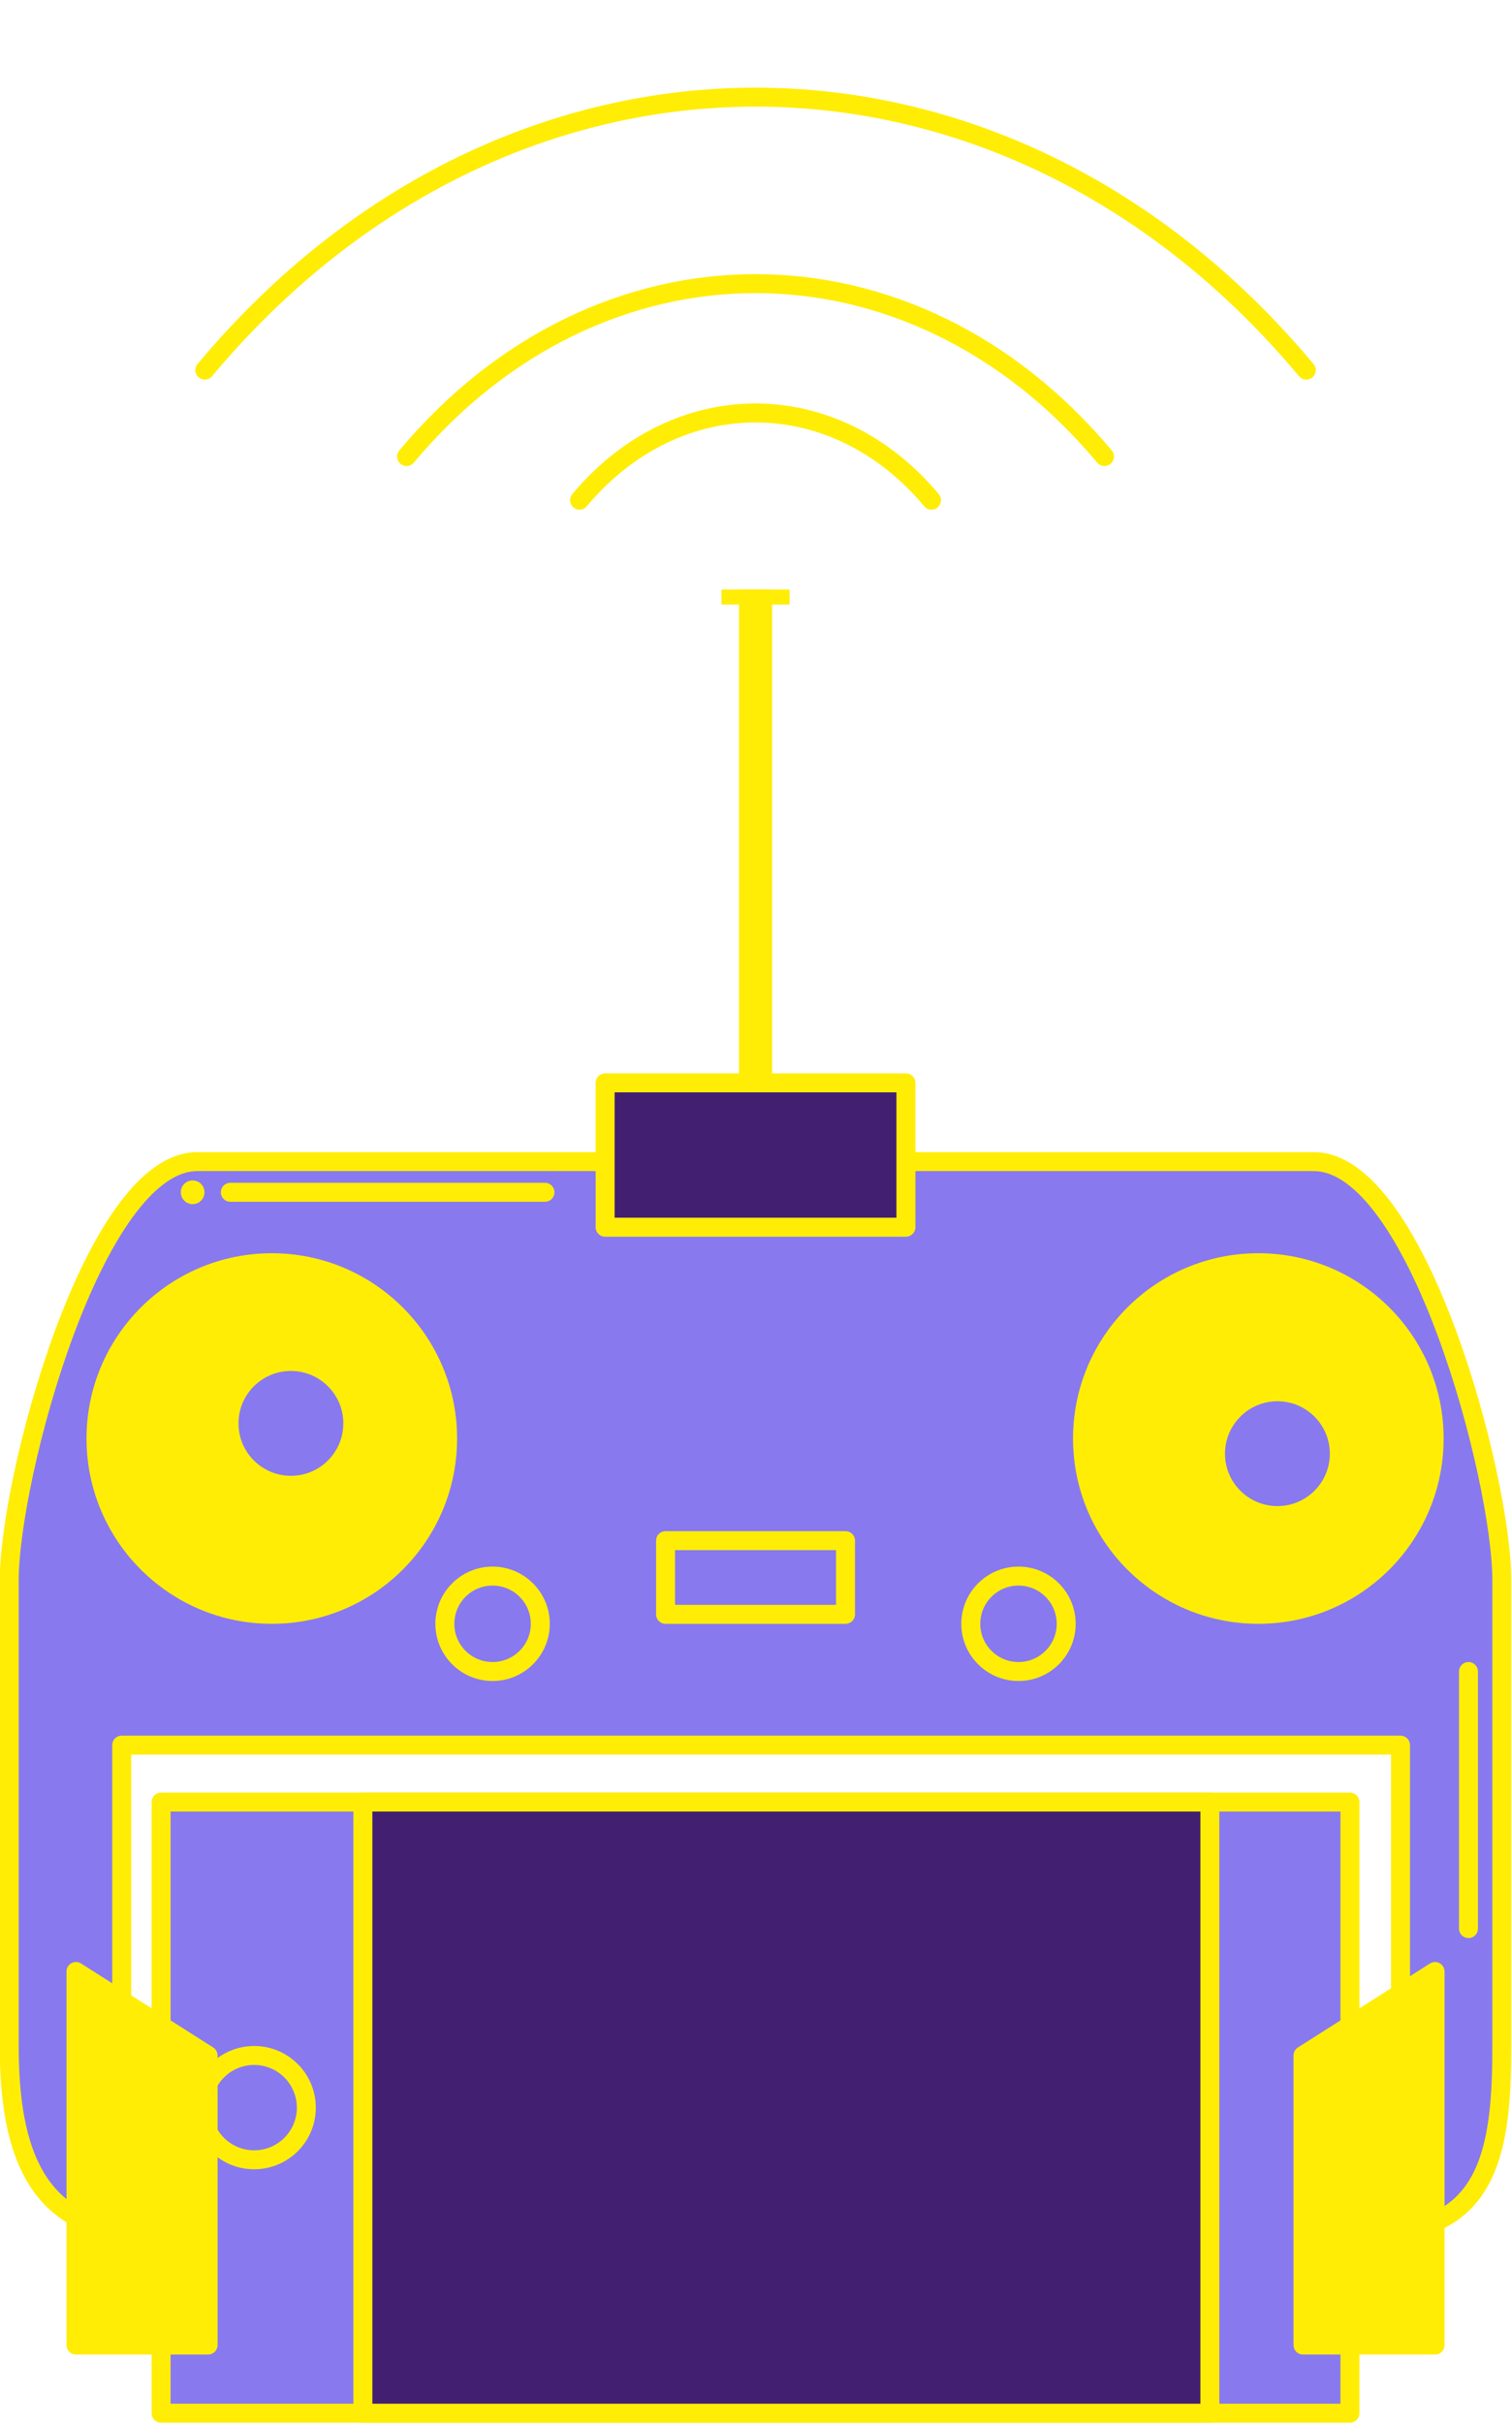 <?xml version="1.0" encoding="UTF-8" standalone="no"?><svg xmlns="http://www.w3.org/2000/svg" xmlns:xlink="http://www.w3.org/1999/xlink" fill="#000000" height="255.6" preserveAspectRatio="xMidYMid meet" version="1" viewBox="132.9 80.2 159.5 255.6" width="159.5" zoomAndPan="magnify"><g><g id="change1_1"><path d="M 271.492 202.73 L 153.711 202.73 C 142.797 202.73 133.871 236.039 133.871 246.949 L 133.871 295.922 C 133.871 305.926 136.078 314.242 145.738 315.555 L 145.738 264.281 L 280.641 264.281 L 280.641 315.555 C 290.301 314.242 291.328 305.926 291.328 295.922 L 291.328 246.949 C 291.328 236.039 282.402 202.73 271.492 202.73" fill="#8879ef"/></g><path d="M 2714.922 2224.695 L 1537.109 2224.695 C 1427.969 2224.695 1338.711 1891.609 1338.711 1782.508 L 1338.711 1292.781 C 1338.711 1192.742 1360.781 1109.578 1457.383 1096.453 L 1457.383 1609.188 L 2806.406 1609.188 L 2806.406 1096.453 C 2903.008 1109.578 2913.281 1192.742 2913.281 1292.781 L 2913.281 1782.508 C 2913.281 1891.609 2824.023 2224.695 2714.922 2224.695 Z M 2714.922 2224.695" fill="none" stroke="#ffed06" stroke-linecap="round" stroke-linejoin="round" stroke-miterlimit="10" stroke-width="20" transform="matrix(.1 0 0 -.1 0 425.2)"/><path d="M 2878.086 1686.844 L 2878.086 1415.672" fill="none" stroke="#ffed06" stroke-linecap="round" stroke-linejoin="round" stroke-miterlimit="10" stroke-width="20" transform="matrix(.1 0 0 -.1 0 425.2)"/><g id="change2_1"><path d="M 180.117 231.941 C 180.117 242.18 171.816 250.484 161.574 250.484 C 151.332 250.484 143.027 242.18 143.027 231.941 C 143.027 221.699 151.332 213.395 161.574 213.395 C 171.816 213.395 180.117 221.699 180.117 231.941" fill="#ffed06"/></g><path d="M 1801.172 1932.586 C 1801.172 1830.203 1718.164 1747.156 1615.742 1747.156 C 1513.32 1747.156 1430.273 1830.203 1430.273 1932.586 C 1430.273 2035.008 1513.32 2118.055 1615.742 2118.055 C 1718.164 2118.055 1801.172 2035.008 1801.172 1932.586 Z M 1801.172 1932.586" fill="none" stroke="#ffed06" stroke-linejoin="round" stroke-miterlimit="10" stroke-width="20" transform="matrix(.1 0 0 -.1 0 425.2)"/><g id="change3_1"><path d="M 174.297 236.371 C 174.297 238.766 172.754 240.727 170.859 240.727 L 152.285 240.727 C 150.395 240.727 148.848 238.766 148.848 236.371 L 148.848 227.512 C 148.848 225.113 150.395 223.152 152.285 223.152 L 170.859 223.152 C 172.754 223.152 174.297 225.113 174.297 227.512 L 174.297 236.371" fill="#ffed06"/></g><g id="change1_2"><path d="M 170.117 230.34 C 170.117 233.949 167.191 236.871 163.59 236.871 C 159.98 236.871 157.059 233.949 157.059 230.34 C 157.059 226.734 159.98 223.812 163.59 223.812 C 167.191 223.812 170.117 226.734 170.117 230.34" fill="#8879ef"/></g><path d="M 1701.172 1948.602 C 1701.172 1912.508 1671.914 1883.289 1635.898 1883.289 C 1599.805 1883.289 1570.586 1912.508 1570.586 1948.602 C 1570.586 1984.656 1599.805 2013.875 1635.898 2013.875 C 1671.914 2013.875 1701.172 1984.656 1701.172 1948.602 Z M 1701.172 1948.602" fill="none" stroke="#ffed06" stroke-linecap="round" stroke-linejoin="round" stroke-miterlimit="10" stroke-width="20" transform="matrix(.1 0 0 -.1 0 425.2)"/><g id="change2_2"><path d="M 284.188 231.941 C 284.188 221.699 275.883 213.395 265.641 213.395 C 255.398 213.395 247.094 221.699 247.094 231.941 C 247.094 242.18 255.398 250.484 265.641 250.484 C 275.883 250.484 284.188 242.18 284.188 231.941" fill="#ffed06"/></g><path d="M 2841.875 1932.586 C 2841.875 2035.008 2758.828 2118.055 2656.406 2118.055 C 2553.984 2118.055 2470.938 2035.008 2470.938 1932.586 C 2470.938 1830.203 2553.984 1747.156 2656.406 1747.156 C 2758.828 1747.156 2841.875 1830.203 2841.875 1932.586 Z M 2841.875 1932.586" fill="none" stroke="#ffed06" stroke-linejoin="round" stroke-miterlimit="10" stroke-width="20" transform="matrix(.1 0 0 -.1 0 425.2)"/><g id="change3_2"><path d="M 278.363 227.508 C 278.363 225.113 276.82 223.152 274.93 223.152 L 256.355 223.152 C 254.465 223.152 252.914 225.113 252.914 227.508 L 252.914 236.371 C 252.914 238.766 254.465 240.727 256.355 240.727 L 274.93 240.727 C 276.82 240.727 278.363 238.766 278.363 236.371 L 278.363 227.508" fill="#ffed06"/></g><g id="change1_3"><path d="M 274.184 233.539 C 274.184 229.934 271.262 227.008 267.656 227.008 C 264.051 227.008 261.125 229.934 261.125 233.539 C 261.125 237.145 264.051 240.066 267.656 240.066 C 271.262 240.066 274.184 237.145 274.184 233.539" fill="#8879ef"/></g><path d="M 2741.836 1916.609 C 2741.836 1952.664 2712.617 1981.922 2676.562 1981.922 C 2640.508 1981.922 2611.25 1952.664 2611.25 1916.609 C 2611.25 1880.555 2640.508 1851.336 2676.562 1851.336 C 2712.617 1851.336 2741.836 1880.555 2741.836 1916.609 Z M 2741.836 1916.609" fill="none" stroke="#ffed06" stroke-linecap="round" stroke-linejoin="round" stroke-miterlimit="10" stroke-width="20" transform="matrix(.1 0 0 -.1 0 425.2)"/><g id="change1_4"><path d="M 275.305 334.75 L 149.895 334.75 L 149.895 270.285 L 275.305 270.285 L 275.305 334.75" fill="#8879ef"/></g><path d="M 2753.047 904.5 L 1498.945 904.5 L 1498.945 1549.148 L 2753.047 1549.148 Z M 2753.047 904.5" fill="none" stroke="#ffed06" stroke-linecap="round" stroke-linejoin="round" stroke-miterlimit="10" stroke-width="20" transform="matrix(.1 0 0 -.1 0 425.2)"/><g id="change4_1"><path d="M 260.527 334.75 L 171.18 334.75 L 171.18 270.285 L 260.527 270.285 L 260.527 334.75" fill="#431f72"/></g><path d="M 2605.273 904.5 L 1711.797 904.5 L 1711.797 1549.148 L 2605.273 1549.148 Z M 2605.273 904.5" fill="none" stroke="#ffed06" stroke-linejoin="round" stroke-miterlimit="10" stroke-width="20" transform="matrix(.1 0 0 -.1 0 425.2)"/><g id="change1_5"><path d="M 165.215 302.52 C 165.215 305.559 162.754 308.02 159.711 308.02 C 156.672 308.02 154.211 305.559 154.211 302.52 C 154.211 299.48 156.672 297.016 159.711 297.016 C 162.754 297.016 165.215 299.48 165.215 302.52" fill="#8879ef"/></g><path d="M 1652.148 1226.805 C 1652.148 1196.414 1627.539 1171.805 1597.109 1171.805 C 1566.719 1171.805 1542.109 1196.414 1542.109 1226.805 C 1542.109 1257.195 1566.719 1281.844 1597.109 1281.844 C 1627.539 1281.844 1652.148 1257.195 1652.148 1226.805 Z M 1652.148 1226.805" fill="none" stroke="#ffed06" stroke-linecap="round" stroke-linejoin="round" stroke-miterlimit="10" stroke-width="20" transform="matrix(.1 0 0 -.1 0 425.2)"/><g id="change2_3"><path d="M 154.852 327.562 L 140.914 327.562 L 140.914 288.156 L 154.852 297.016 L 154.852 327.562" fill="#ffed06"/></g><path d="M 1548.516 976.375 L 1409.141 976.375 L 1409.141 1370.438 L 1548.516 1281.844 Z M 1548.516 976.375" fill="none" stroke="#ffed06" stroke-linejoin="round" stroke-miterlimit="10" stroke-width="20" transform="matrix(.1 0 0 -.1 0 425.2)"/><g id="change2_4"><path d="M 270.352 327.562 L 284.285 327.562 L 284.285 288.156 L 270.352 297.016 L 270.352 327.562" fill="#ffed06"/></g><path d="M 2703.516 976.375 L 2842.852 976.375 L 2842.852 1370.438 L 2703.516 1281.844 Z M 2703.516 976.375" fill="none" stroke="#ffed06" stroke-linejoin="round" stroke-miterlimit="10" stroke-width="20" transform="matrix(.1 0 0 -.1 0 425.2)"/><g id="change1_6"><path d="M 189.895 251.484 C 189.895 254.262 187.641 256.516 184.859 256.516 C 182.082 256.516 179.828 254.262 179.828 251.484 C 179.828 248.703 182.082 246.449 184.859 246.449 C 187.641 246.449 189.895 248.703 189.895 251.484" fill="#8879ef"/></g><path d="M 1898.945 1737.156 C 1898.945 1709.383 1876.406 1686.844 1848.594 1686.844 C 1820.82 1686.844 1798.281 1709.383 1798.281 1737.156 C 1798.281 1764.969 1820.82 1787.508 1848.594 1787.508 C 1876.406 1787.508 1898.945 1764.969 1898.945 1737.156 Z M 1898.945 1737.156" fill="none" stroke="#ffed06" stroke-linecap="round" stroke-linejoin="round" stroke-miterlimit="10" stroke-width="20" transform="matrix(.1 0 0 -.1 0 425.2)"/><g id="change1_7"><path d="M 245.371 251.484 C 245.371 254.262 243.117 256.516 240.34 256.516 C 237.562 256.516 235.309 254.262 235.309 251.484 C 235.309 248.703 237.562 246.449 240.34 246.449 C 243.117 246.449 245.371 248.703 245.371 251.484" fill="#8879ef"/></g><path d="M 2453.711 1737.156 C 2453.711 1709.383 2431.172 1686.844 2403.398 1686.844 C 2375.625 1686.844 2353.086 1709.383 2353.086 1737.156 C 2353.086 1764.969 2375.625 1787.508 2403.398 1787.508 C 2431.172 1787.508 2453.711 1764.969 2453.711 1737.156 Z M 2453.711 1737.156" fill="none" stroke="#ffed06" stroke-linecap="round" stroke-linejoin="round" stroke-miterlimit="10" stroke-width="20" transform="matrix(.1 0 0 -.1 0 425.2)"/><g id="change1_8"><path d="M 222.094 250.484 L 203.109 250.484 L 203.109 242.711 L 222.094 242.711 L 222.094 250.484" fill="#8879ef"/></g><path d="M 2220.938 1747.156 L 2031.094 1747.156 L 2031.094 1824.891 L 2220.938 1824.891 Z M 2220.938 1747.156" fill="none" stroke="#ffed06" stroke-linecap="round" stroke-linejoin="round" stroke-miterlimit="10" stroke-width="20" transform="matrix(.1 0 0 -.1 0 425.2)"/><g id="change4_2"><path d="M 228.465 209.648 L 196.734 209.648 L 196.734 194.422 L 228.465 194.422 L 228.465 209.648" fill="#431f72"/></g><path d="M 2284.648 2155.516 L 1967.344 2155.516 L 1967.344 2307.781 L 2284.648 2307.781 Z M 2284.648 2155.516" fill="none" stroke="#ffed06" stroke-linejoin="round" stroke-miterlimit="10" stroke-width="20" transform="matrix(.1 0 0 -.1 0 425.2)"/><g id="change3_3"><path d="M 214.348 142.383 L 210.855 142.383 L 210.855 194.422 L 214.348 194.422 L 214.348 142.383" fill="#ffed06"/></g><g id="change3_4"><path d="M 216.195 143.969 L 209.008 143.969 L 209.008 142.383 L 216.195 142.383 L 216.195 143.969" fill="#ffed06"/></g><path d="M 1940.352 2922.391 C 2042.891 3045.047 2209.102 3045.047 2311.641 2922.391" fill="none" stroke="#ffed06" stroke-linecap="round" stroke-linejoin="round" stroke-miterlimit="10" stroke-width="20" transform="matrix(.1 0 0 -.1 0 425.2)"/><path d="M 1757.891 2968.406 C 1961.172 3211.609 2290.82 3211.609 2494.102 2968.406" fill="none" stroke="#ffed06" stroke-linecap="round" stroke-linejoin="round" stroke-miterlimit="10" stroke-width="20" transform="matrix(.1 0 0 -.1 0 425.2)"/><path d="M 1545.039 3059.578 C 1865.898 3443.484 2386.133 3443.484 2706.992 3059.578" fill="none" stroke="#ffed06" stroke-linecap="round" stroke-linejoin="round" stroke-miterlimit="10" stroke-width="20" transform="matrix(.1 0 0 -.1 0 425.2)"/><path d="M 1571.953 2192.352 L 1903.906 2192.352" fill="none" stroke="#ffed06" stroke-linecap="round" stroke-linejoin="round" stroke-miterlimit="10" stroke-width="20" transform="matrix(.1 0 0 -.1 0 425.2)"/><g id="change3_5"><path d="M 153.223 207.215 C 152.531 207.215 151.973 206.656 151.973 205.965 C 151.973 205.273 152.531 204.715 153.223 204.715 C 153.914 204.715 154.473 205.273 154.473 205.965 C 154.473 206.656 153.914 207.215 153.223 207.215" fill="#ffed06"/></g></g></svg>